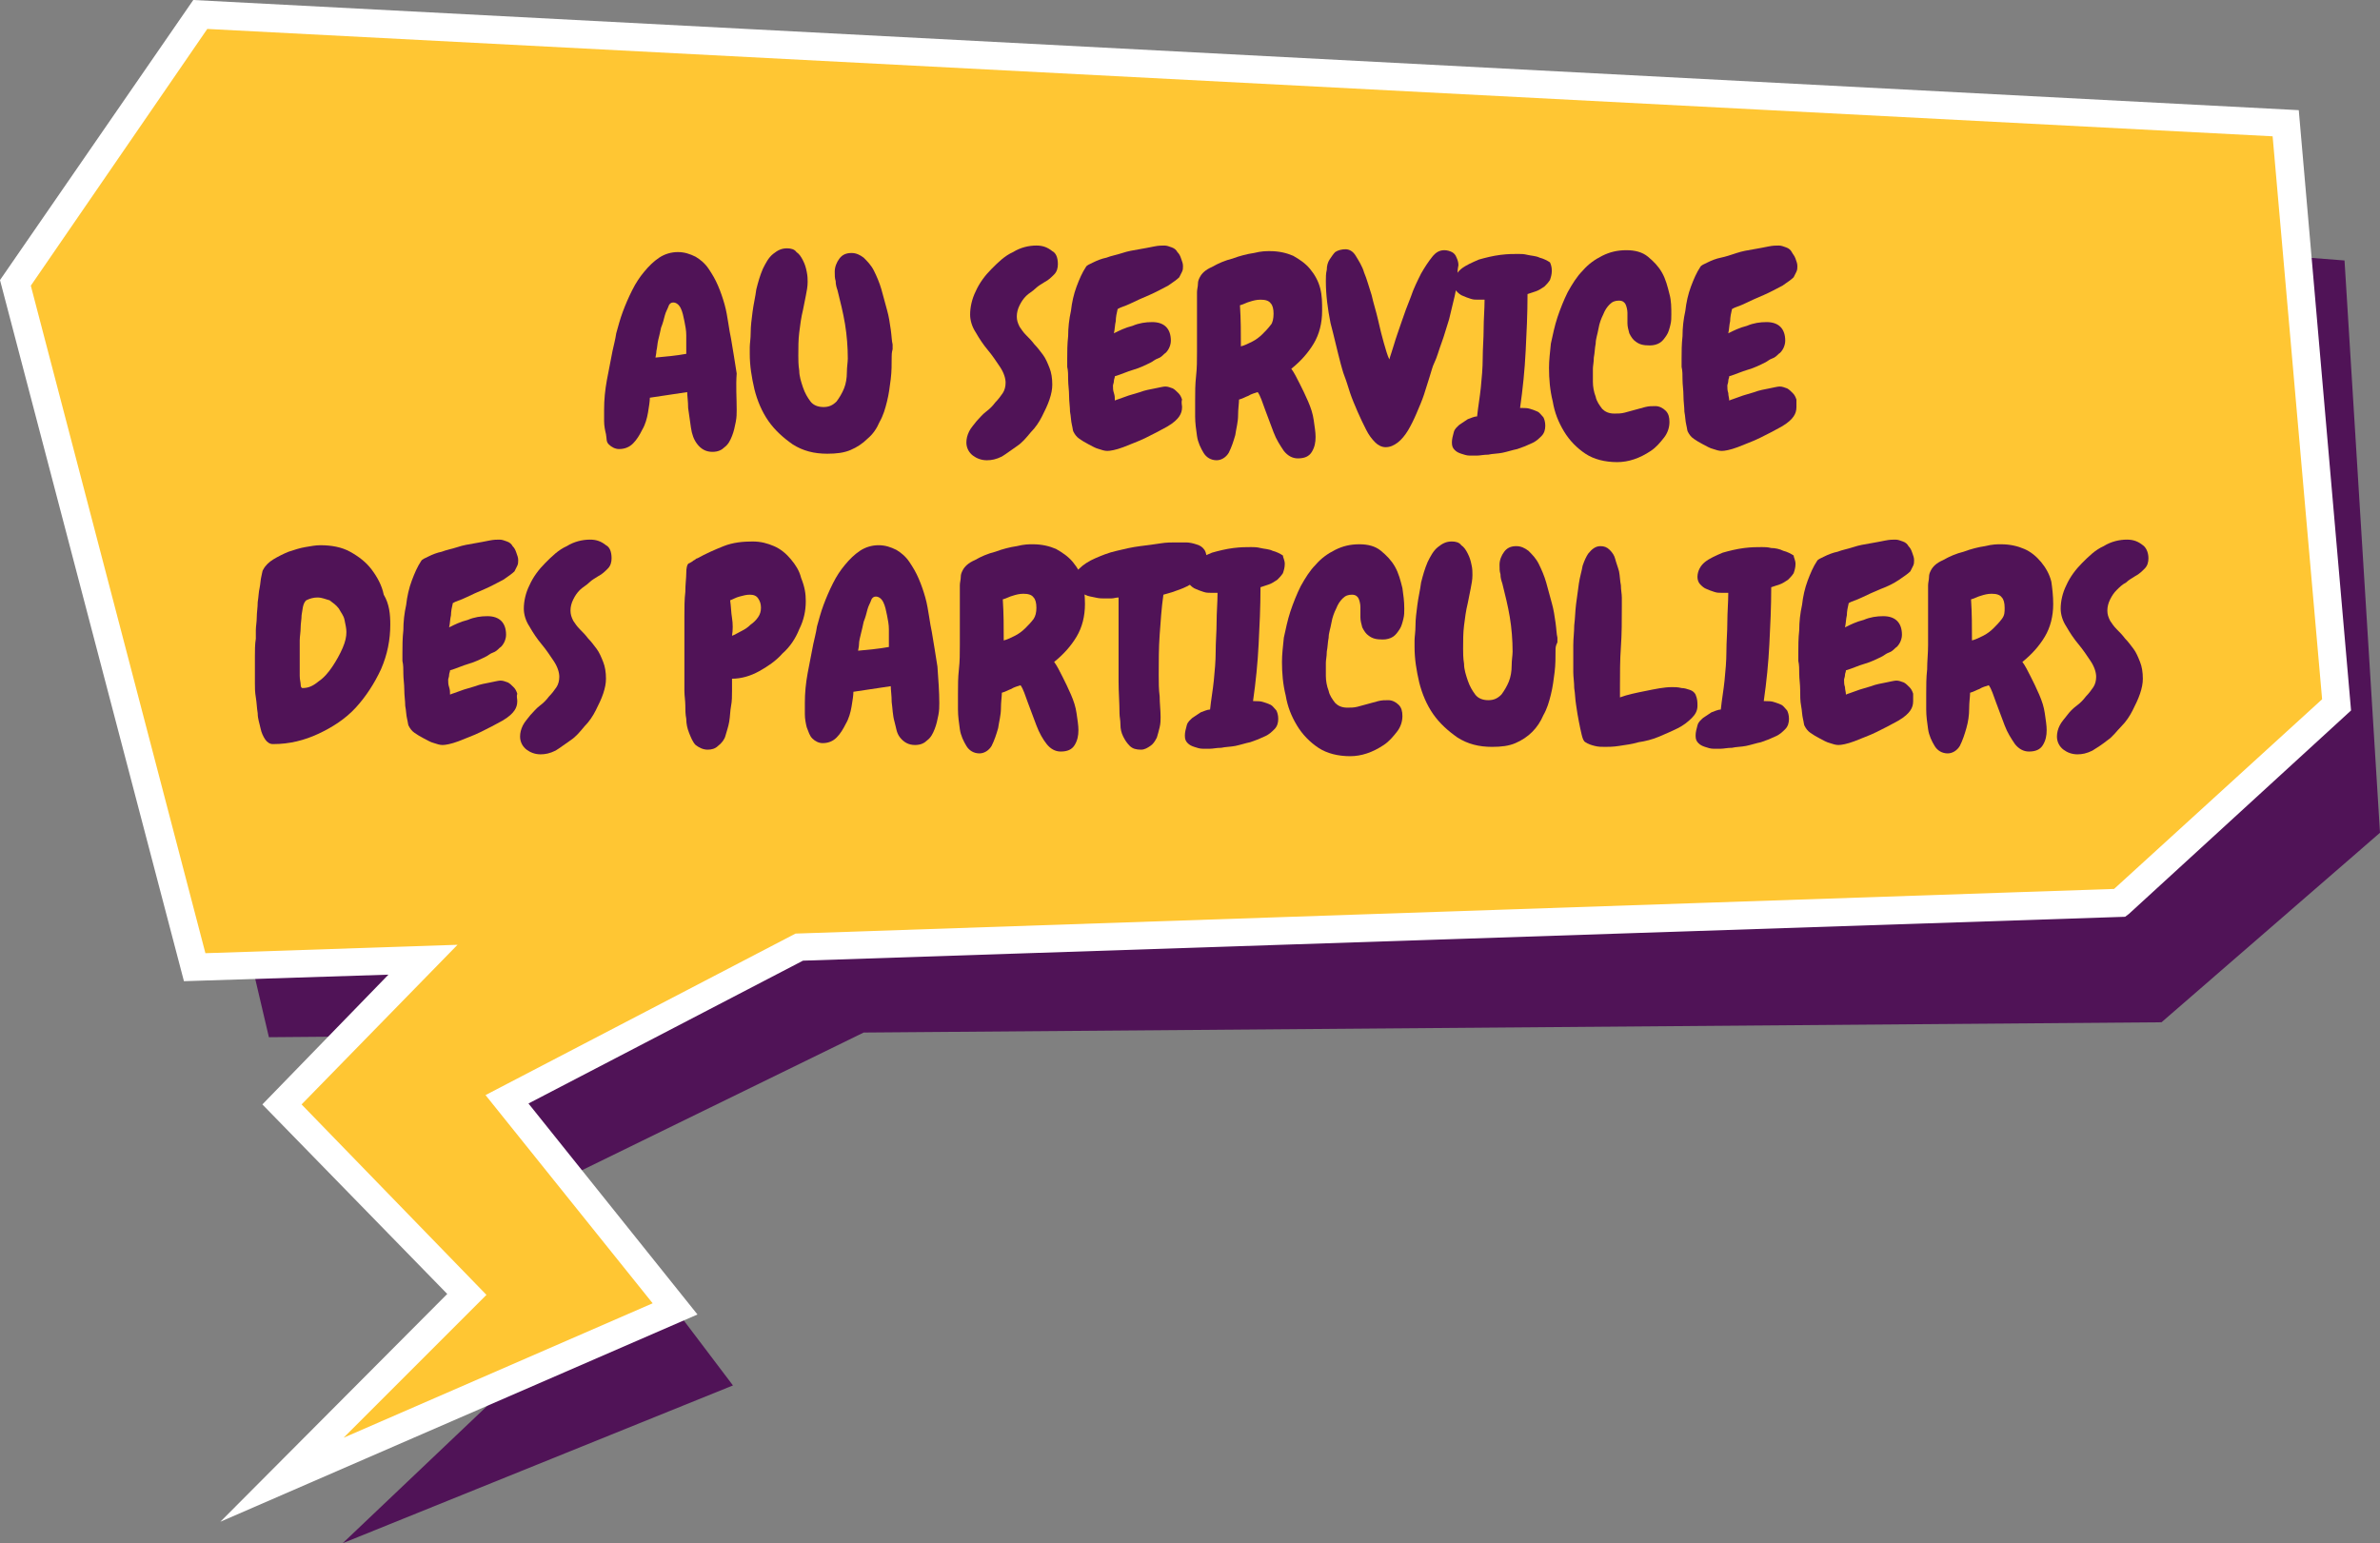 <?xml version="1.0" encoding="utf-8"?>
<!-- Generator: Adobe Illustrator 25.4.6, SVG Export Plug-In . SVG Version: 6.00 Build 0)  -->
<svg version="1.1" id="Calque_1" xmlns="http://www.w3.org/2000/svg" xmlns:xlink="http://www.w3.org/1999/xlink" x="0px" y="0px"
	 viewBox="0 0 254.9 165.3" style="enable-background:new 0 0 254.9 165.3;" xml:space="preserve">
<rect x="0" y="0" width="254.9" height="165.3" fill="#808080" stroke="none"/>
<style type="text/css">
	.st0{fill:#501357;}
	.st1{fill:#FFC633;}
	.st2{fill:#FFFFFF;}
</style>
<g>
	<polygon class="st0" points="231.5,109.5 254.9,89.2 251.1,27.9 32,10.9 11.8,38.6 28.8,111.1 52.9,110.9 37.7,125.8 56.7,146.3 
		36.7,165.3 78.5,148.4 61.4,125.8 92.5,110.6 	"/>
	<polygon class="st1" points="227,96.7 250.3,75.5 244.8,13.2 21.5,1.5 1.6,30.3 20.8,103.6 45.3,102.8 30.2,118.3 50,138.7 
		30.2,158.5 72.3,140.2 54.3,117.8 85.6,101.4 	"/>
	<polygon class="st2" points="227,96.7 228,97.9 251.8,76.1 246.2,11.8 20.7,0 0,30 19.7,105.1 41.6,104.4 28.1,118.3 47.9,138.6 
		23.6,163 74.7,140.8 56.6,118.2 86,102.9 227.6,98.2 228,97.9 227,96.7 226.9,95.2 85.2,100 52,117.3 69.9,139.6 36.8,154 
		52.1,138.7 32.3,118.3 49,101.2 22,102.1 3.3,30.6 22.2,3.1 243.4,14.6 248.7,74.9 226,95.6 227,96.7 226.9,95.2 	"/>
	<path class="st0" d="M78.9,43.9c0,0.4,0,0.8-0.1,1.3c-0.1,0.5-0.2,1-0.4,1.5c-0.2,0.5-0.4,0.9-0.8,1.2c-0.3,0.3-0.7,0.5-1.3,0.5
		c-0.7,0-1.2-0.3-1.6-0.8s-0.6-1.1-0.7-1.8s-0.2-1.4-0.3-2.1c0-0.7-0.1-1.3-0.1-1.7c-1.3,0.2-2.7,0.4-4,0.6c0,0.4-0.1,1-0.2,1.6
		c-0.1,0.6-0.3,1.3-0.6,1.8c-0.3,0.6-0.6,1.1-1,1.5c-0.4,0.4-0.9,0.6-1.5,0.6c-0.4,0-0.8-0.2-1.1-0.5S65,47,64.9,46.5
		c-0.1-0.4-0.2-0.9-0.2-1.4c0-0.5,0-0.9,0-1.2c0-1.1,0.1-2.1,0.3-3.2c0.2-1,0.4-2.1,0.6-3.1c0.1-0.5,0.3-1.2,0.4-1.9
		c0.2-0.7,0.4-1.5,0.7-2.3c0.3-0.8,0.6-1.5,1-2.3c0.4-0.8,0.8-1.4,1.3-2c0.5-0.6,1-1.1,1.6-1.5c0.6-0.4,1.3-0.6,2-0.6
		c0.7,0,1.3,0.2,1.9,0.5c0.5,0.3,1,0.7,1.4,1.3s0.7,1.1,1,1.8c0.3,0.7,0.5,1.3,0.7,2c0.2,0.7,0.3,1.4,0.4,2c0.1,0.7,0.2,1.2,0.3,1.7
		c0.2,1.2,0.4,2.4,0.6,3.7C78.8,41.4,78.9,42.6,78.9,43.9z M73.5,37c0-0.2,0-0.6,0-1.1c0-0.5-0.1-1-0.2-1.5c-0.1-0.5-0.2-1-0.4-1.4
		c-0.2-0.4-0.5-0.6-0.8-0.6c-0.2,0-0.4,0.1-0.5,0.4s-0.3,0.6-0.4,1c-0.1,0.4-0.2,0.8-0.4,1.3c-0.1,0.5-0.2,0.9-0.3,1.3
		c-0.1,0.4-0.1,0.8-0.2,1.2c0,0.3-0.1,0.6-0.1,0.7c1.1-0.1,2.2-0.2,3.3-0.4V37z"/>
	<path class="st0" d="M95.5,38.2c0,0.8,0,1.6-0.1,2.4s-0.2,1.6-0.4,2.4c-0.2,0.8-0.4,1.5-0.8,2.2c-0.3,0.7-0.7,1.3-1.3,1.8
		c-0.5,0.5-1.1,0.9-1.8,1.2c-0.7,0.3-1.5,0.4-2.5,0.4c-1.4,0-2.6-0.3-3.7-1c-1-0.7-1.9-1.5-2.6-2.5c-0.7-1-1.2-2.2-1.5-3.4
		c-0.3-1.3-0.5-2.5-0.5-3.8c0-0.1,0-0.3,0-0.4s0-0.2,0-0.3c0-0.4,0.1-0.9,0.1-1.6s0.1-1.4,0.2-2.2c0.1-0.8,0.3-1.6,0.4-2.4
		c0.2-0.8,0.4-1.5,0.7-2.2c0.3-0.6,0.6-1.2,1.1-1.6s0.9-0.6,1.5-0.6c0.4,0,0.8,0.1,1,0.4c0.3,0.2,0.5,0.5,0.7,0.9
		c0.2,0.4,0.3,0.7,0.4,1.2s0.1,0.8,0.1,1.1c0,0.5-0.1,1-0.2,1.5c-0.1,0.5-0.2,1-0.3,1.5c-0.2,0.8-0.3,1.6-0.4,2.4
		c-0.1,0.8-0.1,1.6-0.1,2.5c0,0.4,0,1,0.1,1.6c0,0.6,0.2,1.2,0.4,1.8c0.2,0.6,0.5,1.1,0.8,1.5s0.8,0.6,1.4,0.6c0.6,0,1-0.2,1.4-0.6
		c0.3-0.4,0.6-0.9,0.8-1.4c0.2-0.5,0.3-1.1,0.3-1.7c0-0.6,0.1-1.1,0.1-1.5c0-1.2-0.1-2.5-0.3-3.7c-0.2-1.2-0.5-2.4-0.8-3.6
		c-0.1-0.3-0.2-0.6-0.2-1c-0.1-0.3-0.1-0.6-0.1-1c0-0.5,0.2-1,0.5-1.4c0.3-0.4,0.7-0.6,1.3-0.6c0.5,0,0.9,0.2,1.3,0.5
		c0.4,0.4,0.8,0.8,1.1,1.4c0.3,0.6,0.6,1.3,0.8,2c0.2,0.7,0.4,1.5,0.6,2.2c0.2,0.7,0.3,1.4,0.4,2.1c0.1,0.7,0.1,1.2,0.2,1.6
		c0,0.2,0,0.4,0,0.5C95.5,37.8,95.5,38,95.5,38.2z"/>
	<path class="st0" d="M113.3,28.3c0,0.4-0.1,0.8-0.4,1.1c-0.3,0.3-0.6,0.6-1,0.8c-0.3,0.2-0.7,0.4-1,0.7s-0.7,0.5-1,0.8
		c-0.3,0.3-0.5,0.6-0.7,1c-0.2,0.4-0.3,0.8-0.3,1.2c0,0.4,0.1,0.7,0.3,1.1c0.2,0.3,0.4,0.6,0.7,0.9c0.3,0.3,0.6,0.6,0.9,1
		c0.3,0.3,0.6,0.7,0.9,1.1c0.3,0.4,0.5,0.9,0.7,1.4c0.2,0.5,0.3,1.1,0.3,1.8c0,0.5-0.1,1-0.3,1.6c-0.2,0.6-0.5,1.2-0.8,1.8
		c-0.3,0.6-0.7,1.2-1.2,1.7c-0.5,0.6-0.9,1.1-1.5,1.5s-1.1,0.8-1.6,1.1c-0.6,0.3-1.1,0.4-1.6,0.4c-0.6,0-1.1-0.2-1.5-0.5
		c-0.4-0.3-0.7-0.8-0.7-1.4c0-0.4,0.1-0.8,0.3-1.2c0.2-0.4,0.5-0.7,0.8-1.1c0.3-0.3,0.6-0.7,1-1c0.4-0.3,0.7-0.6,1-1
		c0.3-0.3,0.6-0.7,0.8-1c0.2-0.3,0.3-0.7,0.3-1.1c0-0.5-0.2-1.1-0.6-1.7c-0.4-0.6-0.8-1.2-1.3-1.8c-0.5-0.6-0.9-1.2-1.3-1.9
		c-0.4-0.6-0.6-1.3-0.6-1.9c0-0.8,0.2-1.7,0.6-2.5c0.4-0.9,1-1.7,1.7-2.4s1.4-1.4,2.3-1.8c0.8-0.5,1.7-0.7,2.5-0.7
		c0.7,0,1.2,0.2,1.7,0.6C113.1,27.1,113.3,27.6,113.3,28.3z"/>
	<path class="st0" d="M126.6,43.6c0,0.4-0.1,0.7-0.3,1c-0.2,0.3-0.6,0.7-1.3,1.1c-0.7,0.4-1.5,0.8-2.3,1.2c-0.8,0.4-1.7,0.7-2.4,1
		c-0.8,0.3-1.4,0.4-1.7,0.4c-0.3,0-0.6-0.1-0.9-0.2c-0.4-0.1-0.7-0.3-1.1-0.5c-0.4-0.2-0.7-0.4-1-0.6c-0.3-0.2-0.5-0.5-0.6-0.7
		c-0.1-0.1-0.1-0.4-0.2-0.8c-0.1-0.4-0.1-0.9-0.2-1.4c0-0.5-0.1-1.1-0.1-1.7c0-0.6-0.1-1.2-0.1-1.7c0-0.5,0-1-0.1-1.4
		c0-0.4,0-0.7,0-0.9c0-0.7,0-1.5,0.1-2.4c0-0.9,0.1-1.8,0.3-2.7c0.1-0.9,0.3-1.8,0.6-2.6c0.3-0.8,0.6-1.5,1-2.1
		c0.1-0.2,0.4-0.3,0.8-0.5c0.4-0.2,0.9-0.4,1.4-0.5c0.5-0.2,1.1-0.3,1.7-0.5s1.2-0.3,1.8-0.4c0.6-0.1,1.1-0.2,1.6-0.3
		c0.5-0.1,0.8-0.1,1.1-0.1c0.3,0,0.5,0.1,0.8,0.2c0.3,0.1,0.5,0.3,0.6,0.5c0.2,0.2,0.3,0.4,0.4,0.7c0.1,0.3,0.2,0.5,0.2,0.8
		c0,0.2,0,0.4-0.1,0.6c-0.1,0.2-0.2,0.4-0.3,0.6c-0.2,0.2-0.6,0.5-1.2,0.9c-0.6,0.3-1.3,0.7-2,1c-0.7,0.3-1.4,0.6-2,0.9
		c-0.6,0.3-1.1,0.4-1.4,0.6c-0.1,0.4-0.2,0.9-0.2,1.3c-0.1,0.4-0.1,0.9-0.2,1.3c0.6-0.3,1.2-0.6,2-0.8c0.7-0.3,1.4-0.4,2.1-0.4
		c1.3,0,2,0.7,2,2c0,0.3-0.1,0.6-0.2,0.8c-0.1,0.2-0.3,0.5-0.5,0.6c-0.2,0.2-0.4,0.4-0.7,0.5s-0.5,0.3-0.7,0.4
		c-0.6,0.3-1.2,0.6-1.9,0.8c-0.7,0.2-1.3,0.5-2,0.7c0,0.2-0.1,0.3-0.1,0.5c0,0.2-0.1,0.4-0.1,0.5c0,0.3,0,0.5,0.1,0.8
		s0.1,0.5,0.1,0.8c0.2-0.1,0.6-0.2,1.1-0.4c0.5-0.2,1-0.3,1.6-0.5c0.5-0.2,1.1-0.3,1.6-0.4c0.5-0.1,0.9-0.2,1.1-0.2
		c0.3,0,0.5,0.1,0.8,0.2c0.2,0.1,0.4,0.3,0.6,0.5c0.2,0.2,0.3,0.4,0.4,0.7C126.5,43.1,126.6,43.4,126.6,43.6z"/>
	<path class="st0" d="M141.6,33.3c0,1.3-0.3,2.5-0.9,3.5s-1.4,1.9-2.4,2.7c0.3,0.4,0.6,1,0.9,1.6c0.3,0.6,0.6,1.2,0.9,1.9
		s0.5,1.3,0.6,2s0.2,1.3,0.2,1.8c0,0.6-0.1,1.1-0.4,1.6c-0.3,0.5-0.8,0.7-1.5,0.7c-0.6,0-1.1-0.3-1.5-0.8c-0.4-0.6-0.8-1.2-1.1-2
		s-0.6-1.6-0.9-2.4s-0.5-1.5-0.8-1.9c-0.3,0.1-0.7,0.2-1,0.4c-0.3,0.1-0.6,0.3-1,0.4c0,0.4-0.1,1-0.1,1.7s-0.2,1.4-0.3,2.1
		c-0.2,0.7-0.4,1.3-0.7,1.9c-0.3,0.5-0.8,0.8-1.3,0.8c-0.6,0-1.1-0.3-1.4-0.8c-0.3-0.5-0.6-1.1-0.7-1.8c-0.1-0.7-0.2-1.4-0.2-2.1
		c0-0.7,0-1.3,0-1.7c0-0.9,0-1.7,0.1-2.6s0.1-1.7,0.1-2.6c0-0.8,0-1.6,0-2.4c0-0.8,0-1.6,0-2.4c0-0.2,0-0.4,0-0.7s0-0.6,0-0.9
		c0-0.3,0.1-0.6,0.1-0.9c0-0.3,0.1-0.5,0.2-0.7c0.2-0.4,0.6-0.8,1.3-1.1c0.7-0.4,1.4-0.7,2.2-0.9c0.8-0.3,1.6-0.5,2.3-0.6
		c0.8-0.2,1.3-0.2,1.7-0.2c1,0,1.8,0.2,2.5,0.5c0.7,0.4,1.3,0.8,1.8,1.4s0.9,1.3,1.1,2.1S141.6,32.4,141.6,33.3z M136.4,33.6
		c0-0.5-0.1-0.9-0.3-1.1c-0.2-0.3-0.6-0.4-1.1-0.4c-0.4,0-0.8,0.1-1.1,0.2c-0.4,0.1-0.7,0.3-1.1,0.4c0.1,1.5,0.1,3,0.1,4.4
		c0.4-0.1,0.8-0.3,1.2-0.5c0.4-0.2,0.8-0.5,1.1-0.8c0.3-0.3,0.6-0.6,0.9-1C136.3,34.6,136.4,34.1,136.4,33.6z"/>
	<path class="st0" d="M156.1,29.4c0,0.7-0.1,1.4-0.3,2.3c-0.2,0.8-0.4,1.7-0.6,2.5c-0.3,0.9-0.5,1.7-0.8,2.5s-0.5,1.6-0.8,2.2
		c-0.2,0.4-0.3,0.9-0.5,1.5s-0.4,1.3-0.6,1.9s-0.5,1.3-0.8,2c-0.3,0.7-0.6,1.3-0.9,1.8c-0.3,0.5-0.7,1-1.1,1.3
		c-0.4,0.3-0.8,0.5-1.3,0.5c-0.4,0-0.8-0.2-1.1-0.5c-0.4-0.4-0.7-0.8-1-1.4c-0.3-0.6-0.6-1.2-0.9-1.9c-0.3-0.7-0.6-1.4-0.8-2
		s-0.4-1.3-0.6-1.8s-0.3-1-0.4-1.3c-0.4-1.5-0.7-2.9-1.1-4.4c-0.3-1.5-0.5-3-0.5-4.5c0-0.4,0-0.8,0.1-1.2c0-0.4,0.1-0.8,0.3-1.1
		c0.2-0.3,0.4-0.6,0.6-0.8c0.3-0.2,0.7-0.3,1.1-0.3c0.4,0,0.8,0.2,1.1,0.7c0.3,0.5,0.7,1.1,0.9,1.8c0.3,0.7,0.5,1.5,0.8,2.4
		c0.2,0.9,0.5,1.8,0.7,2.7s0.4,1.7,0.6,2.4s0.4,1.4,0.6,1.8c0.1-0.4,0.3-0.9,0.5-1.6c0.2-0.7,0.5-1.5,0.8-2.4c0.3-0.9,0.6-1.7,1-2.7
		c0.3-0.9,0.7-1.7,1.1-2.5c0.4-0.7,0.8-1.3,1.2-1.8c0.4-0.5,0.8-0.7,1.3-0.7c0.3,0,0.6,0.1,0.8,0.2s0.4,0.3,0.5,0.6
		c0.1,0.2,0.2,0.5,0.2,0.8C156.1,28.9,156.1,29.2,156.1,29.4z"/>
	<path class="st0" d="M166.2,29c0,0.4-0.1,0.7-0.2,1c-0.2,0.3-0.4,0.5-0.6,0.7c-0.3,0.2-0.6,0.4-0.9,0.5c-0.3,0.1-0.6,0.2-0.9,0.3
		c0,2.1-0.1,4.2-0.2,6.1c-0.1,2-0.3,4-0.6,6.1h0.2c0.3,0,0.6,0,0.9,0.1c0.3,0.1,0.6,0.2,0.8,0.3s0.4,0.4,0.6,0.6
		c0.1,0.2,0.2,0.5,0.2,0.9c0,0.4-0.1,0.8-0.4,1.1c-0.3,0.3-0.6,0.6-1.1,0.8c-0.4,0.2-0.9,0.4-1.5,0.6c-0.5,0.1-1.1,0.3-1.6,0.4
		c-0.5,0.1-1.1,0.1-1.5,0.2c-0.5,0-0.9,0.1-1.2,0.1c-0.2,0-0.5,0-0.8,0s-0.6-0.1-0.9-0.2c-0.3-0.1-0.5-0.2-0.7-0.4s-0.3-0.4-0.3-0.8
		c0-0.4,0.1-0.7,0.2-1.1s0.4-0.6,0.6-0.8c0.3-0.2,0.6-0.4,0.9-0.6c0.3-0.1,0.7-0.3,1-0.3c0.1-1,0.3-2.1,0.4-3.1
		c0.1-1,0.2-2.1,0.2-3.1c0-1.1,0.1-2.1,0.1-3.2c0-1,0.1-2.1,0.1-3.1c-0.1,0-0.3,0-0.4,0c-0.1,0-0.2,0-0.3,0c-0.3,0-0.5,0-0.8-0.1
		s-0.6-0.2-0.8-0.3c-0.3-0.1-0.5-0.3-0.7-0.5c-0.2-0.2-0.3-0.5-0.3-0.8c0-0.6,0.3-1.2,0.8-1.6c0.5-0.4,1.2-0.7,1.9-1
		c0.7-0.2,1.5-0.4,2.3-0.5c0.8-0.1,1.4-0.1,1.9-0.1c0.3,0,0.6,0,1,0.1s0.9,0.1,1.3,0.3c0.4,0.1,0.8,0.3,1.1,0.5
		C166.1,28.3,166.2,28.6,166.2,29z"/>
	<path class="st0" d="M179,33.7c0,0.4,0,0.7-0.1,1.1c-0.1,0.4-0.2,0.8-0.4,1.1c-0.2,0.3-0.4,0.6-0.7,0.8c-0.3,0.2-0.7,0.3-1.1,0.3
		c-0.7,0-1.1-0.1-1.5-0.4c-0.3-0.2-0.5-0.5-0.7-0.9c-0.1-0.4-0.2-0.7-0.2-1.1c0-0.4,0-0.8,0-1.1s-0.1-0.7-0.2-0.9
		c-0.1-0.2-0.3-0.4-0.7-0.4c-0.4,0-0.7,0.1-1,0.4c-0.3,0.3-0.5,0.6-0.7,1.1c-0.2,0.4-0.4,0.9-0.5,1.5s-0.3,1.1-0.3,1.6
		c-0.1,0.5-0.1,1-0.2,1.5c0,0.5-0.1,0.9-0.1,1.2c0,0.4,0,0.9,0,1.4c0,0.5,0.1,1.1,0.3,1.6c0.1,0.5,0.4,0.9,0.7,1.3
		c0.3,0.3,0.7,0.5,1.3,0.5c0.4,0,0.7,0,1.1-0.1c0.4-0.1,0.7-0.2,1.1-0.3c0.4-0.1,0.7-0.2,1.1-0.3s0.7-0.1,1.1-0.1
		c0.4,0,0.8,0.2,1.1,0.5c0.3,0.3,0.4,0.7,0.4,1.2c0,0.6-0.2,1.2-0.6,1.7c-0.4,0.5-0.8,1-1.4,1.4s-1.2,0.7-1.8,0.9
		c-0.6,0.2-1.2,0.3-1.8,0.3c-1.3,0-2.5-0.3-3.4-0.9c-0.9-0.6-1.7-1.4-2.3-2.4c-0.6-1-1-2-1.2-3.2c-0.3-1.2-0.4-2.4-0.4-3.6
		c0-0.8,0.1-1.6,0.2-2.6c0.2-0.9,0.4-1.9,0.7-2.8s0.7-1.9,1.1-2.7c0.5-0.9,1-1.7,1.6-2.3c0.6-0.7,1.3-1.2,2.1-1.6
		c0.8-0.4,1.6-0.6,2.6-0.6c0.9,0,1.7,0.2,2.3,0.7s1.1,1,1.5,1.7s0.6,1.5,0.8,2.3C179,32.2,179,33,179,33.7z"/>
	<path class="st0" d="M192.4,43.6c0,0.4-0.1,0.7-0.3,1c-0.2,0.3-0.6,0.7-1.3,1.1c-0.7,0.4-1.5,0.8-2.3,1.2c-0.8,0.4-1.7,0.7-2.4,1
		c-0.8,0.3-1.4,0.4-1.7,0.4c-0.3,0-0.6-0.1-0.9-0.2c-0.4-0.1-0.7-0.3-1.1-0.5c-0.4-0.2-0.7-0.4-1-0.6c-0.3-0.2-0.5-0.5-0.6-0.7
		c-0.1-0.1-0.1-0.4-0.2-0.8c-0.1-0.4-0.1-0.9-0.2-1.4c0-0.5-0.1-1.1-0.1-1.7c0-0.6-0.1-1.2-0.1-1.7c0-0.5,0-1-0.1-1.4
		c0-0.4,0-0.7,0-0.9c0-0.7,0-1.5,0.1-2.4c0-0.9,0.1-1.8,0.3-2.7c0.1-0.9,0.3-1.8,0.6-2.6c0.3-0.8,0.6-1.5,1-2.1
		c0.1-0.2,0.4-0.3,0.8-0.5c0.4-0.2,0.9-0.4,1.4-0.5s1.1-0.3,1.7-0.5s1.2-0.3,1.8-0.4c0.6-0.1,1.1-0.2,1.6-0.3
		c0.5-0.1,0.8-0.1,1.1-0.1c0.3,0,0.5,0.1,0.8,0.2c0.3,0.1,0.5,0.3,0.6,0.5s0.3,0.4,0.4,0.7c0.1,0.3,0.2,0.5,0.2,0.8
		c0,0.2,0,0.4-0.1,0.6s-0.2,0.4-0.3,0.6c-0.2,0.2-0.6,0.5-1.2,0.9c-0.6,0.3-1.3,0.7-2,1c-0.7,0.3-1.4,0.6-2,0.9
		c-0.6,0.3-1.1,0.4-1.4,0.6c-0.1,0.4-0.2,0.9-0.2,1.3c-0.1,0.4-0.1,0.9-0.2,1.3c0.6-0.3,1.2-0.6,2-0.8c0.7-0.3,1.4-0.4,2.1-0.4
		c1.3,0,2,0.7,2,2c0,0.3-0.1,0.6-0.2,0.8c-0.1,0.2-0.3,0.5-0.5,0.6c-0.2,0.2-0.4,0.4-0.7,0.5s-0.5,0.3-0.7,0.4
		c-0.6,0.3-1.2,0.6-1.9,0.8c-0.7,0.2-1.3,0.5-2,0.7c0,0.2-0.1,0.3-0.1,0.5c0,0.2-0.1,0.4-0.1,0.5c0,0.3,0,0.5,0.1,0.8
		c0,0.3,0.1,0.5,0.1,0.8c0.2-0.1,0.6-0.2,1.1-0.4c0.5-0.2,1-0.3,1.6-0.5c0.5-0.2,1.1-0.3,1.6-0.4c0.5-0.1,0.9-0.2,1.1-0.2
		c0.3,0,0.5,0.1,0.8,0.2c0.2,0.1,0.4,0.3,0.6,0.5s0.3,0.4,0.4,0.7C192.4,43.1,192.4,43.4,192.4,43.6z"/>
	<path class="st0" d="M41.8,66.9c0,1.6-0.3,3.2-1,4.8c-0.7,1.5-1.6,2.9-2.7,4.1c-1.1,1.2-2.5,2.1-4,2.8c-1.5,0.7-3.1,1.1-4.8,1.1
		h-0.1c-0.3,0-0.6-0.2-0.8-0.5c-0.2-0.3-0.4-0.7-0.5-1.2c-0.1-0.5-0.3-1-0.3-1.6c-0.1-0.6-0.1-1.1-0.2-1.7s-0.1-1-0.1-1.5
		c0-0.4,0-0.8,0-1c0-0.6,0-1.3,0-1.9c0-0.6,0-1.3,0.1-1.9c0-0.2,0-0.5,0-0.9c0-0.4,0.1-0.9,0.1-1.4c0-0.5,0.1-1,0.1-1.6
		c0.1-0.6,0.1-1.1,0.2-1.5c0.1-0.5,0.1-0.9,0.2-1.3c0.1-0.4,0.1-0.6,0.2-0.7c0.2-0.4,0.6-0.8,1.1-1.1c0.5-0.3,1.1-0.6,1.6-0.8
		c0.6-0.2,1.2-0.4,1.8-0.5c0.6-0.1,1.1-0.2,1.6-0.2c1.2,0,2.3,0.2,3.2,0.7c0.9,0.5,1.7,1.1,2.3,1.9c0.6,0.8,1.1,1.7,1.3,2.7
		C41.7,64.7,41.8,65.8,41.8,66.9z M37.1,67.7c0-0.4-0.1-0.8-0.2-1.3s-0.4-0.8-0.6-1.2c-0.3-0.4-0.6-0.6-1-0.9
		C34.9,64.2,34.5,64,34,64c-0.4,0-0.8,0.1-1.2,0.3c-0.1,0.1-0.2,0.2-0.3,0.5c-0.1,0.3-0.1,0.6-0.2,1.1c0,0.4-0.1,0.9-0.1,1.3
		c0,0.5-0.1,1-0.1,1.4c0,0.4,0,0.8,0,1.2c0,0.3,0,0.6,0,0.7c0,0.2,0,0.5,0,0.8s0,0.7,0,1.1c0,0.4,0.1,0.7,0.1,0.9
		c0,0.3,0.1,0.4,0.2,0.4c0.6,0,1.1-0.2,1.7-0.7c0.6-0.4,1.1-1,1.5-1.6c0.4-0.6,0.8-1.3,1.1-2C37,68.7,37.1,68.2,37.1,67.7z"/>
	<path class="st0" d="M55.4,75.1c0,0.4-0.1,0.7-0.3,1c-0.2,0.3-0.6,0.7-1.3,1.1c-0.7,0.4-1.5,0.8-2.3,1.2c-0.8,0.4-1.7,0.7-2.4,1
		c-0.8,0.3-1.4,0.4-1.7,0.4c-0.3,0-0.6-0.1-0.9-0.2c-0.4-0.1-0.7-0.3-1.1-0.5c-0.4-0.2-0.7-0.4-1-0.6c-0.3-0.2-0.5-0.5-0.6-0.7
		c-0.1-0.1-0.1-0.4-0.2-0.8c-0.1-0.4-0.1-0.9-0.2-1.4c0-0.5-0.1-1.1-0.1-1.7c0-0.6-0.1-1.2-0.1-1.7c0-0.5,0-1-0.1-1.4
		c0-0.4,0-0.7,0-0.9c0-0.7,0-1.5,0.1-2.4c0-0.9,0.1-1.8,0.3-2.7c0.1-0.9,0.3-1.8,0.6-2.6c0.3-0.8,0.6-1.5,1-2.1
		c0.1-0.2,0.4-0.3,0.8-0.5c0.4-0.2,0.9-0.4,1.4-0.5c0.5-0.2,1.1-0.3,1.7-0.5s1.2-0.3,1.8-0.4c0.6-0.1,1.1-0.2,1.6-0.3
		c0.5-0.1,0.8-0.1,1.1-0.1c0.3,0,0.5,0.1,0.8,0.2c0.3,0.1,0.5,0.3,0.6,0.5c0.2,0.2,0.3,0.4,0.4,0.7c0.1,0.3,0.2,0.5,0.2,0.8
		c0,0.2,0,0.4-0.1,0.6c-0.1,0.2-0.2,0.4-0.3,0.6c-0.2,0.2-0.6,0.5-1.2,0.9c-0.6,0.3-1.3,0.7-2,1c-0.7,0.3-1.4,0.6-2,0.9
		c-0.6,0.3-1.1,0.4-1.4,0.6c-0.1,0.4-0.2,0.9-0.2,1.3c-0.1,0.4-0.1,0.9-0.2,1.3c0.6-0.3,1.2-0.6,2-0.8c0.7-0.3,1.4-0.4,2.1-0.4
		c1.3,0,2,0.7,2,2c0,0.3-0.1,0.6-0.2,0.8c-0.1,0.2-0.3,0.5-0.5,0.6c-0.2,0.2-0.4,0.4-0.7,0.5s-0.5,0.3-0.7,0.4
		c-0.6,0.3-1.2,0.6-1.9,0.8c-0.7,0.2-1.3,0.5-2,0.7c0,0.2-0.1,0.3-0.1,0.5c0,0.2-0.1,0.4-0.1,0.5c0,0.3,0,0.5,0.1,0.8
		s0.1,0.5,0.1,0.8c0.2-0.1,0.6-0.2,1.1-0.4c0.5-0.2,1-0.3,1.6-0.5c0.5-0.2,1.1-0.3,1.6-0.4c0.5-0.1,0.9-0.2,1.1-0.2
		c0.3,0,0.5,0.1,0.8,0.2c0.2,0.1,0.4,0.3,0.6,0.5c0.2,0.2,0.3,0.4,0.4,0.7C55.3,74.6,55.4,74.8,55.4,75.1z"/>
	<path class="st0" d="M65.5,59.8c0,0.4-0.1,0.8-0.4,1.1c-0.3,0.3-0.6,0.6-1,0.8c-0.3,0.2-0.7,0.4-1,0.7s-0.7,0.5-1,0.8
		c-0.3,0.3-0.5,0.6-0.7,1c-0.2,0.4-0.3,0.8-0.3,1.2c0,0.4,0.1,0.7,0.3,1.1c0.2,0.3,0.4,0.6,0.7,0.9c0.3,0.3,0.6,0.6,0.9,1
		c0.3,0.3,0.6,0.7,0.9,1.1c0.3,0.4,0.5,0.9,0.7,1.4c0.2,0.5,0.3,1.1,0.3,1.8c0,0.5-0.1,1-0.3,1.6c-0.2,0.6-0.5,1.2-0.8,1.8
		c-0.3,0.6-0.7,1.2-1.2,1.7c-0.5,0.6-0.9,1.1-1.5,1.5s-1.1,0.8-1.6,1.1c-0.6,0.3-1.1,0.4-1.6,0.4c-0.6,0-1.1-0.2-1.5-0.5
		c-0.4-0.3-0.7-0.8-0.7-1.4c0-0.4,0.1-0.8,0.3-1.2c0.2-0.4,0.5-0.7,0.8-1.1c0.3-0.3,0.6-0.7,1-1c0.4-0.3,0.7-0.6,1-1
		c0.3-0.3,0.6-0.7,0.8-1c0.2-0.3,0.3-0.7,0.3-1.1c0-0.5-0.2-1.1-0.6-1.7c-0.4-0.6-0.8-1.2-1.3-1.8c-0.5-0.6-0.9-1.2-1.3-1.9
		c-0.4-0.6-0.6-1.3-0.6-1.9c0-0.8,0.2-1.7,0.6-2.5c0.4-0.9,1-1.7,1.7-2.4s1.4-1.4,2.3-1.8c0.8-0.5,1.7-0.7,2.5-0.7
		c0.7,0,1.2,0.2,1.7,0.6C65.3,58.6,65.5,59.1,65.5,59.8z"/>
	<path class="st0" d="M86.3,64.4c0,1-0.2,2-0.7,3c-0.4,1-1,1.9-1.8,2.6c-0.7,0.8-1.6,1.4-2.5,1.9c-0.9,0.5-1.9,0.8-2.9,0.8
		c0,0.3,0,0.8,0,1.3c0,0.5,0,1.1-0.1,1.6s-0.1,1.1-0.2,1.7c-0.1,0.6-0.3,1.1-0.4,1.5s-0.4,0.8-0.8,1.1c-0.3,0.3-0.7,0.4-1.1,0.4
		c-0.5,0-0.9-0.2-1.3-0.5c-0.3-0.3-0.5-0.8-0.7-1.3c-0.2-0.5-0.3-1-0.3-1.5c-0.1-0.5-0.1-1-0.1-1.4c0-0.5-0.1-1.1-0.1-1.6
		c0-0.5,0-1.1,0-1.6c0-0.2,0-0.7,0-1.4c0-0.7,0-1.4,0-2.3c0-0.9,0-1.7,0-2.7c0-0.9,0-1.8,0.1-2.6c0-0.8,0.1-1.5,0.1-2
		c0-0.6,0.1-0.9,0.2-1c0,0,0.1-0.1,0.2-0.1c0.1-0.1,0.2-0.1,0.3-0.2c0.1-0.1,0.2-0.1,0.3-0.2s0.2-0.1,0.2-0.1
		c0.9-0.5,1.8-0.9,2.8-1.3c1-0.4,2.1-0.5,3.1-0.5c0.9,0,1.6,0.2,2.3,0.5s1.3,0.8,1.8,1.4c0.5,0.6,0.9,1.2,1.1,2
		C86.2,62.9,86.3,63.6,86.3,64.4z M81.5,65.1c0-0.4-0.1-0.7-0.3-1c-0.2-0.3-0.5-0.4-0.9-0.4c-0.4,0-0.7,0.1-1.1,0.2
		c-0.4,0.1-0.7,0.3-1,0.4c0.1,0.7,0.1,1.3,0.2,1.9s0.1,1.3,0,1.9c0.3-0.1,0.6-0.3,1-0.5s0.7-0.4,1-0.7c0.3-0.2,0.6-0.5,0.8-0.8
		C81.4,65.8,81.5,65.5,81.5,65.1z"/>
	<path class="st0" d="M100.6,75.3c0,0.4,0,0.8-0.1,1.3c-0.1,0.5-0.2,1-0.4,1.5c-0.2,0.5-0.4,0.9-0.8,1.2c-0.3,0.3-0.7,0.5-1.3,0.5
		c-0.7,0-1.2-0.3-1.6-0.8S96,78,95.8,77.3s-0.2-1.4-0.3-2.1c0-0.7-0.1-1.3-0.1-1.7c-1.3,0.2-2.7,0.4-4,0.6c0,0.4-0.1,1-0.2,1.6
		c-0.1,0.6-0.3,1.3-0.6,1.8c-0.3,0.6-0.6,1.1-1,1.5c-0.4,0.4-0.9,0.6-1.5,0.6c-0.4,0-0.8-0.2-1.1-0.5s-0.4-0.7-0.6-1.2
		c-0.1-0.4-0.2-0.9-0.2-1.4c0-0.5,0-0.9,0-1.2c0-1.1,0.1-2.1,0.3-3.2c0.2-1,0.4-2.1,0.6-3.1c0.1-0.5,0.3-1.2,0.4-1.9
		c0.2-0.7,0.4-1.5,0.7-2.3c0.3-0.8,0.6-1.5,1-2.3c0.4-0.8,0.8-1.4,1.3-2c0.5-0.6,1-1.1,1.6-1.5c0.6-0.4,1.3-0.6,2-0.6
		c0.7,0,1.3,0.2,1.9,0.5c0.5,0.3,1,0.7,1.4,1.3s0.7,1.1,1,1.8c0.3,0.7,0.5,1.3,0.7,2c0.2,0.7,0.3,1.4,0.4,2c0.1,0.7,0.2,1.2,0.3,1.7
		c0.2,1.2,0.4,2.4,0.6,3.7C100.5,72.8,100.6,74.1,100.6,75.3z M95.2,68.5c0-0.2,0-0.6,0-1.1c0-0.5-0.1-1-0.2-1.5
		c-0.1-0.5-0.2-1-0.4-1.4c-0.2-0.4-0.5-0.6-0.8-0.6c-0.2,0-0.4,0.1-0.5,0.4s-0.3,0.6-0.4,1c-0.1,0.4-0.2,0.8-0.4,1.3
		c-0.1,0.5-0.2,0.9-0.3,1.3C92.1,68.3,92,68.7,92,69c0,0.3-0.1,0.6-0.1,0.7c1.1-0.1,2.2-0.2,3.3-0.4V68.5z"/>
	<path class="st0" d="M116.2,64.7c0,1.3-0.3,2.5-0.9,3.5s-1.4,1.9-2.4,2.7c0.3,0.4,0.6,1,0.9,1.6c0.3,0.6,0.6,1.2,0.9,1.9
		s0.5,1.3,0.6,2s0.2,1.3,0.2,1.8c0,0.6-0.1,1.1-0.4,1.6c-0.3,0.5-0.8,0.7-1.5,0.7c-0.6,0-1.1-0.3-1.5-0.8s-0.8-1.2-1.1-2
		c-0.3-0.8-0.6-1.6-0.9-2.4s-0.5-1.5-0.8-1.9c-0.3,0.1-0.7,0.2-1,0.4c-0.3,0.1-0.6,0.3-1,0.4c0,0.4-0.1,1-0.1,1.7
		c0,0.7-0.2,1.4-0.3,2.1c-0.2,0.7-0.4,1.3-0.7,1.9c-0.3,0.5-0.8,0.8-1.3,0.8c-0.6,0-1.1-0.3-1.4-0.8c-0.3-0.5-0.6-1.1-0.7-1.8
		c-0.1-0.7-0.2-1.4-0.2-2.1c0-0.7,0-1.3,0-1.7c0-0.9,0-1.7,0.1-2.6s0.1-1.7,0.1-2.6c0-0.8,0-1.6,0-2.4c0-0.8,0-1.6,0-2.4
		c0-0.2,0-0.4,0-0.7s0-0.6,0-0.9c0-0.3,0.1-0.6,0.1-0.9c0-0.3,0.1-0.5,0.2-0.7c0.2-0.4,0.6-0.8,1.3-1.1c0.7-0.4,1.4-0.7,2.2-0.9
		c0.8-0.3,1.6-0.5,2.3-0.6c0.8-0.2,1.3-0.2,1.7-0.2c1,0,1.8,0.2,2.5,0.5c0.7,0.4,1.3,0.8,1.8,1.4s0.9,1.3,1.1,2.1
		C116.1,63,116.2,63.8,116.2,64.7z M111,65.1c0-0.5-0.1-0.9-0.3-1.1c-0.2-0.3-0.6-0.4-1.1-0.4c-0.4,0-0.8,0.1-1.1,0.2
		c-0.4,0.1-0.7,0.3-1.1,0.4c0.1,1.5,0.1,3,0.1,4.4c0.4-0.1,0.8-0.3,1.2-0.5c0.4-0.2,0.8-0.5,1.1-0.8c0.3-0.3,0.6-0.6,0.9-1
		C110.9,66,111,65.6,111,65.1z"/>
	<path class="st0" d="M129.3,60.3c0,0.5-0.2,0.9-0.5,1.3c-0.4,0.4-0.8,0.7-1.3,1c-0.5,0.3-1,0.5-1.6,0.7c-0.5,0.2-1,0.3-1.3,0.4
		c-0.2,1.4-0.3,2.9-0.4,4.3c-0.1,1.4-0.1,2.9-0.1,4.3c0,0.8,0,1.5,0.1,2.3c0,0.7,0.1,1.5,0.1,2.2c0,0.3,0,0.7-0.1,1.1
		c-0.1,0.4-0.2,0.8-0.3,1.1c-0.2,0.4-0.4,0.7-0.7,0.9c-0.3,0.2-0.6,0.4-1,0.4c-0.5,0-0.9-0.1-1.2-0.4c-0.3-0.3-0.5-0.6-0.7-1
		c-0.2-0.4-0.3-0.8-0.3-1.3s-0.1-0.8-0.1-1.2c0-1.1-0.1-2.3-0.1-3.4c0-1.1,0-2.3,0-3.4c0-1,0-1.9,0-2.8c0-0.9,0-1.9,0-2.8
		c-0.3,0-0.5,0.1-0.8,0.1c-0.3,0-0.5,0-0.8,0c-0.2,0-0.5,0-0.9-0.1s-0.7-0.1-1.1-0.3c-0.3-0.1-0.6-0.3-0.9-0.5
		c-0.2-0.2-0.4-0.5-0.4-0.8c0-0.6,0.2-1.1,0.7-1.5c0.4-0.4,1-0.8,1.7-1.1c0.7-0.3,1.4-0.6,2.3-0.8c0.8-0.2,1.7-0.4,2.5-0.5
		c0.8-0.1,1.6-0.2,2.2-0.3s1.2-0.1,1.6-0.1c0.4,0,0.7,0,1.1,0c0.4,0,0.8,0.1,1.1,0.2c0.4,0.1,0.7,0.3,0.9,0.6S129.3,59.8,129.3,60.3
		z"/>
	<path class="st0" d="M137.6,60.4c0,0.4-0.1,0.7-0.2,1c-0.2,0.3-0.4,0.5-0.6,0.7c-0.3,0.2-0.6,0.4-0.9,0.5c-0.3,0.1-0.6,0.2-0.9,0.3
		c0,2.1-0.1,4.2-0.2,6.1c-0.1,2-0.3,4-0.6,6.1h0.2c0.3,0,0.6,0,0.9,0.1c0.3,0.1,0.6,0.2,0.8,0.3s0.4,0.4,0.6,0.6
		c0.1,0.2,0.2,0.5,0.2,0.9c0,0.4-0.1,0.8-0.4,1.1c-0.3,0.3-0.6,0.6-1.1,0.8c-0.4,0.2-0.9,0.4-1.5,0.6c-0.5,0.1-1.1,0.3-1.6,0.4
		c-0.5,0.1-1.1,0.1-1.5,0.2c-0.5,0-0.9,0.1-1.2,0.1c-0.2,0-0.5,0-0.8,0c-0.3,0-0.6-0.1-0.9-0.2c-0.3-0.1-0.5-0.2-0.7-0.4
		s-0.3-0.4-0.3-0.8c0-0.4,0.1-0.7,0.2-1.1s0.4-0.6,0.6-0.8c0.3-0.2,0.6-0.4,0.9-0.6c0.3-0.1,0.7-0.3,1-0.3c0.1-1,0.3-2.1,0.4-3.1
		c0.1-1,0.2-2.1,0.2-3.1c0-1.1,0.1-2.1,0.1-3.2c0-1,0.1-2.1,0.1-3.1c-0.1,0-0.3,0-0.4,0c-0.1,0-0.2,0-0.3,0c-0.3,0-0.5,0-0.8-0.1
		c-0.3-0.1-0.6-0.2-0.8-0.3c-0.3-0.1-0.5-0.3-0.7-0.5c-0.2-0.2-0.3-0.5-0.3-0.8c0-0.6,0.3-1.2,0.8-1.6c0.5-0.4,1.2-0.7,1.9-1
		c0.7-0.2,1.5-0.4,2.3-0.5c0.8-0.1,1.4-0.1,1.9-0.1c0.3,0,0.6,0,1,0.1s0.9,0.1,1.3,0.3c0.4,0.1,0.8,0.3,1.1,0.5
		C137.4,59.7,137.6,60,137.6,60.4z"/>
	<path class="st0" d="M150.4,65.2c0,0.4,0,0.7-0.1,1.1c-0.1,0.4-0.2,0.8-0.4,1.1c-0.2,0.3-0.4,0.6-0.7,0.8c-0.3,0.2-0.7,0.3-1.1,0.3
		c-0.7,0-1.1-0.1-1.5-0.4c-0.3-0.2-0.5-0.5-0.7-0.9c-0.1-0.4-0.2-0.7-0.2-1.1c0-0.4,0-0.8,0-1.1s-0.1-0.7-0.2-0.9
		c-0.1-0.2-0.3-0.4-0.7-0.4c-0.4,0-0.7,0.1-1,0.4c-0.3,0.3-0.5,0.6-0.7,1.1c-0.2,0.4-0.4,0.9-0.5,1.5s-0.3,1.1-0.3,1.6
		c-0.1,0.5-0.1,1-0.2,1.5c0,0.5-0.1,0.9-0.1,1.2c0,0.4,0,0.9,0,1.4c0,0.5,0.1,1.1,0.3,1.6c0.1,0.5,0.4,0.9,0.7,1.3
		c0.3,0.3,0.7,0.5,1.3,0.5c0.4,0,0.7,0,1.1-0.1c0.4-0.1,0.7-0.2,1.1-0.3c0.4-0.1,0.7-0.2,1.1-0.3s0.7-0.1,1.1-0.1
		c0.4,0,0.8,0.2,1.1,0.5c0.3,0.3,0.4,0.7,0.4,1.2c0,0.6-0.2,1.2-0.6,1.7c-0.4,0.5-0.8,1-1.4,1.4s-1.2,0.7-1.8,0.9
		c-0.6,0.2-1.2,0.3-1.8,0.3c-1.3,0-2.5-0.3-3.4-0.9c-0.9-0.6-1.7-1.4-2.3-2.4c-0.6-1-1-2-1.2-3.2c-0.3-1.2-0.4-2.4-0.4-3.6
		c0-0.8,0.1-1.6,0.2-2.6c0.2-0.9,0.4-1.9,0.7-2.8s0.7-1.9,1.1-2.7c0.5-0.9,1-1.7,1.6-2.3c0.6-0.7,1.3-1.2,2.1-1.6
		c0.8-0.4,1.6-0.6,2.6-0.6c0.9,0,1.7,0.2,2.3,0.7s1.1,1,1.5,1.7s0.6,1.5,0.8,2.3C150.3,63.7,150.4,64.4,150.4,65.2z"/>
	<path class="st0" d="M166.6,69.6c0,0.8,0,1.6-0.1,2.4c-0.1,0.8-0.2,1.6-0.4,2.4c-0.2,0.8-0.4,1.5-0.8,2.2c-0.3,0.7-0.7,1.3-1.2,1.8
		c-0.5,0.5-1.1,0.9-1.8,1.2c-0.7,0.3-1.5,0.4-2.5,0.4c-1.4,0-2.6-0.3-3.7-1c-1-0.7-1.9-1.5-2.6-2.5c-0.7-1-1.2-2.2-1.5-3.4
		c-0.3-1.3-0.5-2.5-0.5-3.8c0-0.1,0-0.3,0-0.4s0-0.2,0-0.3c0-0.4,0.1-0.9,0.1-1.6s0.1-1.4,0.2-2.2c0.1-0.8,0.3-1.6,0.4-2.4
		c0.2-0.8,0.4-1.5,0.7-2.2c0.3-0.6,0.6-1.2,1.1-1.6s0.9-0.6,1.5-0.6c0.4,0,0.8,0.1,1,0.4c0.3,0.2,0.5,0.5,0.7,0.9
		c0.2,0.4,0.3,0.7,0.4,1.2c0.1,0.4,0.1,0.8,0.1,1.1c0,0.5-0.1,1-0.2,1.5c-0.1,0.5-0.2,1-0.3,1.5c-0.2,0.8-0.3,1.6-0.4,2.4
		c-0.1,0.8-0.1,1.6-0.1,2.5c0,0.4,0,1,0.1,1.6c0,0.6,0.2,1.2,0.4,1.8c0.2,0.6,0.5,1.1,0.8,1.5s0.8,0.6,1.4,0.6c0.6,0,1-0.2,1.4-0.6
		c0.3-0.4,0.6-0.9,0.8-1.4c0.2-0.5,0.3-1.1,0.3-1.7s0.1-1.1,0.1-1.5c0-1.2-0.1-2.5-0.3-3.7c-0.2-1.2-0.5-2.4-0.8-3.6
		c-0.1-0.3-0.2-0.6-0.2-1c-0.1-0.3-0.1-0.6-0.1-1c0-0.5,0.2-1,0.5-1.4c0.3-0.4,0.7-0.6,1.3-0.6c0.5,0,0.9,0.2,1.3,0.5
		c0.4,0.4,0.8,0.8,1.1,1.4c0.3,0.6,0.6,1.3,0.8,2c0.2,0.7,0.4,1.5,0.6,2.2s0.3,1.4,0.4,2.1c0.1,0.7,0.1,1.2,0.2,1.6
		c0,0.2,0,0.4,0,0.5C166.6,69.2,166.6,69.4,166.6,69.6z"/>
	<path class="st0" d="M181.8,75.6c0,0.5-0.2,0.9-0.6,1.3s-0.9,0.8-1.5,1.1s-1.3,0.6-2,0.9s-1.5,0.5-2.2,0.6
		c-0.7,0.2-1.4,0.3-2.1,0.4c-0.6,0.1-1.2,0.1-1.5,0.1c-0.4,0-0.7,0-1.1-0.1c-0.4-0.1-0.7-0.2-1-0.4c-0.2-0.1-0.3-0.4-0.4-0.8
		c-0.1-0.4-0.2-0.9-0.3-1.4c-0.1-0.5-0.2-1.1-0.3-1.8c-0.1-0.6-0.1-1.2-0.2-1.8c0-0.6-0.1-1.2-0.1-1.7c0-0.5,0-0.9,0-1.2
		c0-0.5,0-1,0-1.7c0-0.7,0.1-1.4,0.1-2.1c0.1-0.8,0.1-1.5,0.2-2.3c0.1-0.8,0.2-1.5,0.3-2.2s0.3-1.3,0.4-1.9c0.2-0.6,0.4-1,0.6-1.3
		c0.4-0.5,0.8-0.8,1.3-0.8c0.4,0,0.7,0.1,1,0.4c0.3,0.3,0.5,0.6,0.6,1s0.3,0.9,0.4,1.3c0.1,0.5,0.1,1,0.2,1.5c0,0.5,0.1,0.9,0.1,1.3
		c0,0.4,0,0.7,0,1c0,1.5,0,2.9-0.1,4.3s-0.1,2.9-0.1,4.3v1.1c0.8-0.3,1.8-0.5,2.8-0.7c1-0.2,1.9-0.4,2.8-0.4c0.3,0,0.6,0,1,0.1
		c0.3,0,0.6,0.1,0.9,0.2c0.3,0.1,0.5,0.3,0.6,0.5C181.8,74.9,181.8,75.2,181.8,75.6z"/>
	<path class="st0" d="M192.3,60.4c0,0.4-0.1,0.7-0.2,1c-0.2,0.3-0.4,0.5-0.6,0.7c-0.3,0.2-0.6,0.4-0.9,0.5c-0.3,0.1-0.6,0.2-0.9,0.3
		c0,2.1-0.1,4.2-0.2,6.1c-0.1,2-0.3,4-0.6,6.1h0.2c0.3,0,0.6,0,0.9,0.1c0.3,0.1,0.6,0.2,0.8,0.3s0.4,0.4,0.6,0.6
		c0.1,0.2,0.2,0.5,0.2,0.9c0,0.4-0.1,0.8-0.4,1.1c-0.3,0.3-0.6,0.6-1.1,0.8c-0.4,0.2-0.9,0.4-1.5,0.6c-0.5,0.1-1.1,0.3-1.6,0.4
		c-0.5,0.1-1.1,0.1-1.5,0.2c-0.5,0-0.9,0.1-1.2,0.1c-0.2,0-0.5,0-0.8,0c-0.3,0-0.6-0.1-0.9-0.2s-0.5-0.2-0.7-0.4s-0.3-0.4-0.3-0.8
		c0-0.4,0.1-0.7,0.2-1.1s0.4-0.6,0.6-0.8c0.3-0.2,0.6-0.4,0.9-0.6c0.3-0.1,0.7-0.3,1-0.3c0.1-1,0.3-2.1,0.4-3.1
		c0.1-1,0.2-2.1,0.2-3.1c0-1.1,0.1-2.1,0.1-3.2c0-1,0.1-2.1,0.1-3.1c-0.1,0-0.3,0-0.4,0c-0.1,0-0.2,0-0.3,0c-0.3,0-0.5,0-0.8-0.1
		c-0.3-0.1-0.6-0.2-0.8-0.3c-0.3-0.1-0.5-0.3-0.7-0.5c-0.2-0.2-0.3-0.5-0.3-0.8c0-0.6,0.3-1.2,0.8-1.6s1.2-0.7,1.9-1
		c0.7-0.2,1.5-0.4,2.3-0.5c0.8-0.1,1.4-0.1,1.9-0.1c0.3,0,0.6,0,1,0.1c0.4,0,0.9,0.1,1.3,0.3c0.4,0.1,0.8,0.3,1.1,0.5
		C192.1,59.7,192.3,60,192.3,60.4z"/>
	<path class="st0" d="M204.9,75.1c0,0.4-0.1,0.7-0.3,1c-0.2,0.3-0.6,0.7-1.3,1.1c-0.7,0.4-1.5,0.8-2.3,1.2c-0.8,0.4-1.7,0.7-2.4,1
		c-0.8,0.3-1.4,0.4-1.7,0.4c-0.3,0-0.6-0.1-0.9-0.2c-0.4-0.1-0.7-0.3-1.1-0.5c-0.4-0.2-0.7-0.4-1-0.6c-0.3-0.2-0.5-0.5-0.6-0.7
		c-0.1-0.1-0.1-0.4-0.2-0.8c-0.1-0.4-0.1-0.9-0.2-1.4s-0.1-1.1-0.1-1.7c0-0.6-0.1-1.2-0.1-1.7c0-0.5,0-1-0.1-1.4c0-0.4,0-0.7,0-0.9
		c0-0.7,0-1.5,0.1-2.4c0-0.9,0.1-1.8,0.3-2.7c0.1-0.9,0.3-1.8,0.6-2.6c0.3-0.8,0.6-1.5,1-2.1c0.1-0.2,0.4-0.3,0.8-0.5
		c0.4-0.2,0.9-0.4,1.4-0.5c0.5-0.2,1.1-0.3,1.7-0.5s1.2-0.3,1.8-0.4c0.6-0.1,1.1-0.2,1.6-0.3c0.5-0.1,0.8-0.1,1.1-0.1
		c0.3,0,0.5,0.1,0.8,0.2c0.3,0.1,0.5,0.3,0.6,0.5c0.2,0.2,0.3,0.4,0.4,0.7c0.1,0.3,0.2,0.5,0.2,0.8c0,0.2,0,0.4-0.1,0.6
		s-0.2,0.4-0.3,0.6c-0.2,0.2-0.6,0.5-1.2,0.9s-1.2,0.7-2,1c-0.7,0.3-1.4,0.6-2,0.9c-0.6,0.3-1.1,0.4-1.4,0.6
		c-0.1,0.4-0.2,0.9-0.2,1.3c-0.1,0.4-0.1,0.9-0.2,1.3c0.6-0.3,1.2-0.6,2-0.8c0.7-0.3,1.4-0.4,2.1-0.4c1.3,0,2,0.7,2,2
		c0,0.3-0.1,0.6-0.2,0.8c-0.1,0.2-0.3,0.5-0.5,0.6c-0.2,0.2-0.4,0.4-0.7,0.5s-0.5,0.3-0.7,0.4c-0.6,0.3-1.2,0.6-1.9,0.8
		c-0.7,0.2-1.3,0.5-2,0.7c0,0.2-0.1,0.3-0.1,0.5c0,0.2-0.1,0.4-0.1,0.5c0,0.3,0,0.5,0.1,0.8c0,0.3,0.1,0.5,0.1,0.8
		c0.2-0.1,0.6-0.2,1.1-0.4c0.5-0.2,1-0.3,1.6-0.5c0.5-0.2,1.1-0.3,1.6-0.4c0.5-0.1,0.9-0.2,1.1-0.2c0.3,0,0.5,0.1,0.8,0.2
		c0.2,0.1,0.4,0.3,0.6,0.5c0.2,0.2,0.3,0.4,0.4,0.7C204.9,74.6,204.9,74.8,204.9,75.1z"/>
	<path class="st0" d="M219.9,64.7c0,1.3-0.3,2.5-0.9,3.5c-0.6,1-1.4,1.9-2.4,2.7c0.3,0.4,0.6,1,0.9,1.6c0.3,0.6,0.6,1.2,0.9,1.9
		s0.5,1.3,0.6,2s0.2,1.3,0.2,1.8c0,0.6-0.1,1.1-0.4,1.6c-0.3,0.5-0.8,0.7-1.5,0.7c-0.6,0-1.1-0.3-1.5-0.8c-0.4-0.6-0.8-1.2-1.1-2
		c-0.3-0.8-0.6-1.6-0.9-2.4c-0.3-0.8-0.5-1.5-0.8-1.9c-0.3,0.1-0.7,0.2-1,0.4c-0.3,0.1-0.6,0.3-1,0.4c0,0.4-0.1,1-0.1,1.7
		s-0.1,1.4-0.3,2.1c-0.2,0.7-0.4,1.3-0.7,1.9c-0.3,0.5-0.8,0.8-1.3,0.8c-0.6,0-1.1-0.3-1.4-0.8s-0.6-1.1-0.7-1.8
		c-0.1-0.7-0.2-1.4-0.2-2.1c0-0.7,0-1.3,0-1.7c0-0.9,0-1.7,0.1-2.6c0-0.9,0.1-1.7,0.1-2.6c0-0.8,0-1.6,0-2.4c0-0.8,0-1.6,0-2.4
		c0-0.2,0-0.4,0-0.7s0-0.6,0-0.9s0.1-0.6,0.1-0.9c0-0.3,0.1-0.5,0.2-0.7c0.2-0.4,0.6-0.8,1.3-1.1c0.7-0.4,1.4-0.7,2.2-0.9
		c0.8-0.3,1.6-0.5,2.3-0.6c0.8-0.2,1.3-0.2,1.7-0.2c1,0,1.8,0.2,2.5,0.5s1.3,0.8,1.8,1.4s0.9,1.3,1.1,2.1
		C219.8,63,219.9,63.8,219.9,64.7z M214.7,65.1c0-0.5-0.1-0.9-0.3-1.1c-0.2-0.3-0.6-0.4-1.1-0.4c-0.4,0-0.8,0.1-1.1,0.2
		c-0.4,0.1-0.7,0.3-1.1,0.4c0.1,1.5,0.1,3,0.1,4.4c0.4-0.1,0.8-0.3,1.2-0.5c0.4-0.2,0.8-0.5,1.1-0.8c0.3-0.3,0.6-0.6,0.9-1
		S214.7,65.6,214.7,65.1z"/>
	<path class="st0" d="M230.1,59.8c0,0.4-0.1,0.8-0.4,1.1c-0.3,0.3-0.6,0.6-1,0.8c-0.3,0.2-0.7,0.4-1,0.7c-0.4,0.2-0.7,0.5-1,0.8
		c-0.3,0.3-0.5,0.6-0.7,1c-0.2,0.4-0.3,0.8-0.3,1.2c0,0.4,0.1,0.7,0.3,1.1c0.2,0.3,0.4,0.6,0.7,0.9c0.3,0.3,0.6,0.6,0.9,1
		c0.3,0.3,0.6,0.7,0.9,1.1c0.3,0.4,0.5,0.9,0.7,1.4s0.3,1.1,0.3,1.8c0,0.5-0.1,1-0.3,1.6c-0.2,0.6-0.5,1.2-0.8,1.8
		c-0.3,0.6-0.7,1.2-1.2,1.7s-0.9,1.1-1.5,1.5c-0.5,0.4-1.1,0.8-1.6,1.1c-0.6,0.3-1.1,0.4-1.6,0.4c-0.6,0-1.1-0.2-1.5-0.5
		c-0.4-0.3-0.7-0.8-0.7-1.4c0-0.4,0.1-0.8,0.3-1.2s0.5-0.7,0.8-1.1s0.6-0.7,1-1c0.4-0.3,0.7-0.6,1-1c0.3-0.3,0.6-0.7,0.8-1
		c0.2-0.3,0.3-0.7,0.3-1.1c0-0.5-0.2-1.1-0.6-1.7s-0.8-1.2-1.3-1.8c-0.5-0.6-0.9-1.2-1.3-1.9c-0.4-0.6-0.6-1.3-0.6-1.9
		c0-0.8,0.2-1.7,0.6-2.5c0.4-0.9,1-1.7,1.7-2.4s1.4-1.4,2.3-1.8c0.8-0.5,1.7-0.7,2.5-0.7c0.7,0,1.2,0.2,1.7,0.6
		C229.8,58.6,230.1,59.1,230.1,59.8z"/>
</g>
</svg>
